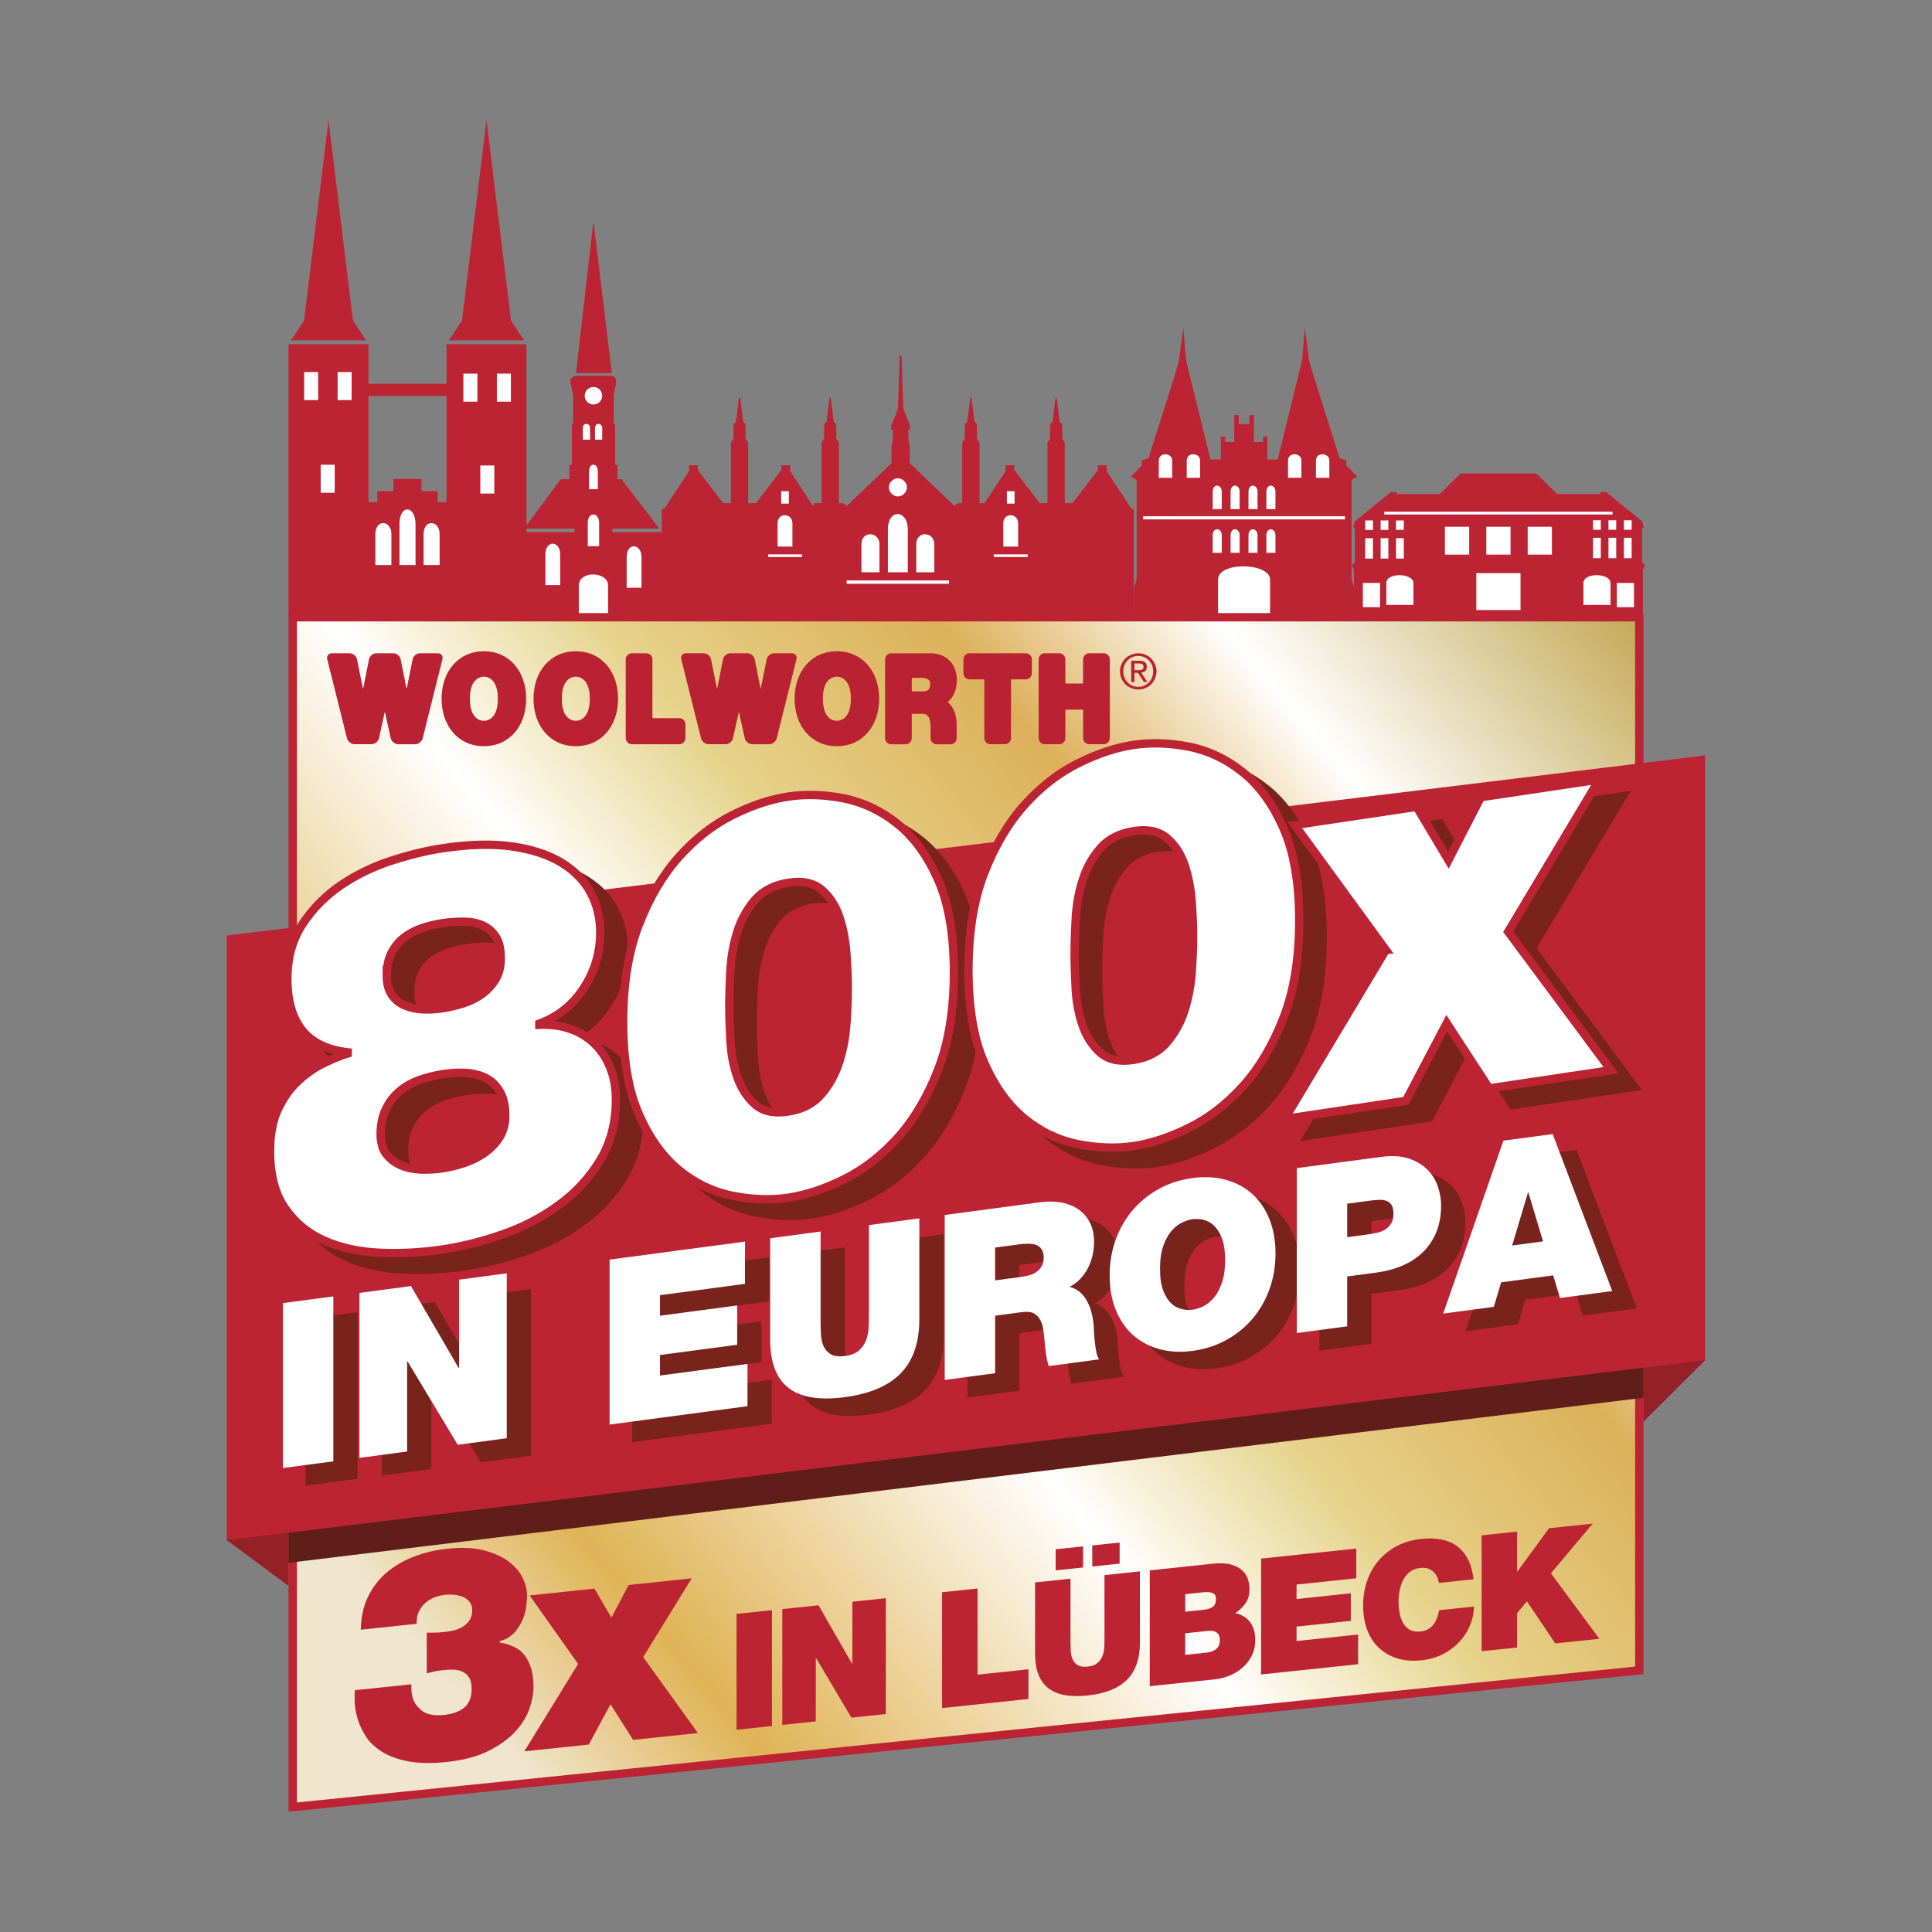 <?xml version="1.0" encoding="UTF-8"?>
<svg xmlns="http://www.w3.org/2000/svg" xmlns:xlink="http://www.w3.org/1999/xlink" id="Ebene_4" version="1.1" viewBox="0 0 1417.32 1417.32">
  <rect x="0" y="0" width="1417.32" height="1417.32" fill="#808080" stroke="none"/>
  <defs>
    <style>
      .st0 {
        fill: url(#Unbenannter_Verlauf);
      }

      .st1 {
        fill: #952026;
      }

      .st2 {
        fill: #ba2132;
      }

      .st3, .st4 {
        stroke-width: 6.14px;
      }

      .st3, .st4, .st5 {
        stroke-miterlimit: 10;
      }

      .st3, .st5 {
        fill: #7a231c;
        stroke: #7a231c;
      }

      .st6 {
        fill: #bd2433;
      }

      .st7, .st4 {
        fill: #fff;
      }

      .st8 {
        fill: #601e18;
      }

      .st4 {
        stroke: #bd2433;
      }

      .st5 {
        stroke-width: 1.23px;
      }
    </style>
    <linearGradient id="Unbenannter_Verlauf" data-name="Unbenannter Verlauf" x1="179.21" y1="133.79" x2="1188.71" y2="980.88" gradientTransform="translate(0 1417.17) scale(1 -1)" gradientUnits="userSpaceOnUse">
      <stop offset=".11" stop-color="#f0e6ce"></stop>
      <stop offset=".22" stop-color="#e0b355"></stop>
      <stop offset=".44" stop-color="#fff"></stop>
      <stop offset=".56" stop-color="#e5d288"></stop>
      <stop offset=".7" stop-color="#ddb05b"></stop>
      <stop offset=".82" stop-color="#fff"></stop>
      <stop offset="1" stop-color="#c3a854"></stop>
    </linearGradient>
  </defs>
  <g>
    <path class="st6" d="M435.35,162.22l-12.77,111.51h26.26l-13.5-111.51h.01ZM422.33,275.64v.06c-6.93,1.62-2.65,6.91-2.34,12.34.88,0-.28.91.48.72v22.11l-.97.18v29.82l-1.74.25v10.42h-6.38l-26.92,36.26h37.05v2.59h-36.75l.54,61.04,100.47.12.48-58.69.6-.91-1.2-1.57h-36.44v-2.59h34.46l-27.71-36.26h-3.01v-10.42l-1.74-.25v-29.82l-.97-.18v-22.11c.77.18-.4-.72.48-.72-.16-3.95,4.01-10.05-1.63-12.34v-.06h-26.75.01Z"></path>
    <path class="st7" d="M431.2,383.52c0-8.45,8.32-7.84,8.32,0v17.15h-8.32v-17.15Z"></path>
    <path class="st7" d="M400.12,406.83c0-11.04,10.87-10.25,10.87,0v22.42h-10.87v-22.42Z"></path>
    <path class="st7" d="M459.73,408.76c0-11.04,10.87-10.25,10.87,0v22.42h-10.87v-22.42Z"></path>
    <path class="st7" d="M424.64,429.42c0-11.04,21.45-10.25,21.45,0v22.42h-21.45v-22.42Z"></path>
    <path class="st7" d="M427.58,314.01c0-4.2,5.28-3.89,5.28,0v8.52h-5.28v-8.52Z"></path>
    <path class="st7" d="M436.49,314.01c0-4.2,5.28-3.89,5.28,0v8.52h-5.28v-8.52Z"></path>
    <path class="st7" d="M432.16,345.61c0-6.5,6.41-6.04,6.41,0v13.2h-6.41v-13.2Z"></path>
    <path class="st7" d="M441.78,290.32c0,1.68-.69,3.35-1.88,4.54s-2.86,1.88-4.54,1.88-3.35-.69-4.54-1.88-1.88-2.86-1.88-4.54.69-3.35,1.88-4.54,2.86-1.88,4.54-1.88,3.35.69,4.54,1.88,1.88,2.86,1.88,4.54h0Z"></path>
  </g>
  <g>
    <path class="st6" d="M911.92,311.09h-3.15v-6.56h-3.33v19.79l-6.66-.1v-3.94h-3.15v16.81h-7.62l-17.85-72.48-2.1-24.16s-3.15,23.38-3.15,24.42-22.46,71.45-22.46,71.45l-4.81,1.29v3.98l-8.03,8.03,4.22,2.44v72.34l-2.01,7.5v19.54l161.67.12v-19.66l-2.01-7.5v-72.34l4.22-2.44-8.03-8.03v-3.98l-4.81-1.29s-22.46-70.41-22.46-71.45-3.15-24.42-3.15-24.42l-2.1,24.16-17.85,72.48h-7.62v-16.81h-3.15v3.94l-6.66.1v-19.79h-3.31v6.56h-4.63,0Z"></path>
    <rect class="st7" x="838.62" y="378.73" width="148.07" height="2.28"></rect>
    <path class="st7" d="M893.57,425.18c0-13.42,38.16-12.47,38.16,0v27.27h-38.16v-27.27Z"></path>
    <path class="st7" d="M850.11,337.81c0-6.27,9.8-5.82,9.8,0v12.72h-9.8v-12.72Z"></path>
    <path class="st7" d="M870.59,337.81c0-6.27,9.8-5.82,9.8,0v12.72h-9.8v-12.72Z"></path>
    <path class="st7" d="M944.91,337.81c0-6.27,9.8-5.82,9.8,0v12.72h-9.8v-12.72Z"></path>
    <path class="st7" d="M965.39,337.81c0-6.27,9.8-5.82,9.8,0v12.72h-9.8v-12.72Z"></path>
    <path class="st7" d="M889.63,392.83c0-6.27,6.65-5.82,6.65,0v12.72h-6.65v-12.72Z"></path>
    <path class="st7" d="M902.76,392.83c0-6.27,6.65-5.82,6.65,0v12.72h-6.65v-12.72Z"></path>
    <path class="st7" d="M915.89,392.83c0-6.27,6.65-5.82,6.65,0v12.72h-6.65v-12.72Z"></path>
    <path class="st7" d="M929.02,392.83c0-6.27,6.65-5.82,6.65,0v12.72h-6.65v-12.72Z"></path>
    <path class="st7" d="M889.63,360.79c0-6.27,6.65-5.82,6.65,0v12.72h-6.65v-12.72Z"></path>
    <path class="st7" d="M902.76,360.79c0-6.27,6.65-5.82,6.65,0v12.72h-6.65v-12.72Z"></path>
    <path class="st7" d="M915.89,360.79c0-6.27,6.65-5.82,6.65,0v12.72h-6.65v-12.72Z"></path>
    <path class="st7" d="M929.02,360.79c0-6.27,6.65-5.82,6.65,0v12.72h-6.65v-12.72Z"></path>
  </g>
  <g>
    <path class="st6" d="M240.99,88.23l-17.92,146.91-8.17,12.44-1.73,2.11h55.62l-1.73-2.11-8.11-12.44-17.96-146.91ZM356.89,88.23l-17.96,146.91-8.17,12.44-1.73,2.11h55.67l-1.73-2.11-8.11-12.44-17.96-146.91h0ZM386.22,451.44v-198.89h-58.65v29h-57.24v-29h-58.65v198.89M270.32,290.48h57.24v77.92h-6.49v-8.06h-11.85v-8.98h-20.57v8.98h-11.85v8.06h-6.49v-77.92h.01Z"></path>
    <g>
      <rect class="st7" x="235.25" y="340.92" width="10.28" height="20.57"></rect>
      <rect class="st7" x="352.35" y="341.49" width="10.28" height="20.57"></rect>
      <rect class="st7" x="223.11" y="272.94" width="10.28" height="20.57"></rect>
      <rect class="st7" x="247.67" y="272.94" width="10.28" height="20.57"></rect>
      <rect class="st7" x="339.93" y="274.09" width="10.28" height="20.57"></rect>
      <rect class="st7" x="364.5" y="274.09" width="10.28" height="20.57"></rect>
      <path class="st7" d="M275.37,391.84c0-11.15,11.76-10.36,11.76,0v22.65h-11.76v-22.65Z"></path>
      <path class="st7" d="M293.07,384.44c0-14.8,11.76-13.74,11.76,0v30.05h-11.76v-30.05Z"></path>
      <path class="st7" d="M310.75,391.84c0-11.15,11.76-10.36,11.76,0v22.65h-11.76v-22.65Z"></path>
    </g>
  </g>
  <g>
    <path class="st6" d="M831.82,451.56v-77.72l-2.29-1.35-17.67-26.79v-4.34h-6.43v3.47l-18.63,24.31h-5.68v-44.19l-1.91-3.3s.13-5.64,0-6.12c-.13-.48,0-4.34,0-4.34l-1.87-1.83-2.09-17.5h-.96l-2.09,17.5-1.87,1.83s.13,3.85,0,4.34c-.13.48,0,6.12,0,6.12l-1.91,3.3v44.19h-5.68l-18.63-24.31v-3.47h-6.43v4.34l-15.45,23.44h-3.64v-44.19l-1.91-3.3s.13-5.64,0-6.12,0-4.34,0-4.34l-1.87-1.83-2.09-17.5h-.96l-2.09,17.5-1.87,1.83s.13,3.85,0,4.34c-.13.48,0,6.12,0,6.12l-1.91,3.3v44.19h-2.91l-3.04,1.83-32.6-31.22v-13.41s-.74-.49-.74-2.48-.48-8.42-.48-8.42h1.47v-3.47l-3.21-7.46-1.74-5.42-1.26-38.2h-1.39l-1.21,38.2-1.74,5.42-3.25,7.46v3.47h1.52s-.52,6.44-.52,8.42-.74,2.48-.74,2.48v13.41l-32.64,31.25-3.13-1.87h-2.91v-44.19l-1.91-3.3s.13-5.64,0-6.12c-.13-.48,0-4.34,0-4.34l-1.87-1.83-2.09-17.5h-.99l-2.09,17.5-1.83,1.83s.13,3.85,0,4.34,0,6.12,0,6.12l-1.91,3.3v44.19h-5.68l-.34,2.43-17.02-25.87v-4.34h-6.47v3.47l-18.58,24.31h-5.73v-44.19l-1.91-3.3s.13-5.64,0-6.12c-.13-.48,0-4.34,0-4.34l-1.83-1.83-2.09-17.5h-.99l-2.09,17.5-1.83,1.83s.13,3.85,0,4.34c-.13.48,0,6.12,0,6.12l-1.91,3.3v44.19h-5.73l-18.58-24.31v-3.47h-6.47v4.34l-17.62,26.79-2.34,1.35v77.72"></path>
    <path class="st7" d="M570.44,384c0-8.34,10.88-7.76,10.88,0v16.96h-10.88v-16.96Z"></path>
    <path class="st7" d="M736.02,384c0-8.34,10.88-7.76,10.88,0v16.96h-10.88v-16.96Z"></path>
    <path class="st7" d="M631.95,399.26c0-10.14,13.22-9.41,13.22,0v20.58h-13.22v-20.58Z"></path>
    <path class="st7" d="M672.18,399.26c0-10.14,13.22-9.41,13.22,0v20.58h-13.22v-20.58Z"></path>
    <path class="st7" d="M651.37,388.34c0-15.51,14.61-14.41,14.61,0v31.5h-14.61v-31.5Z"></path>
    <path class="st7" d="M665.34,357.53c0,3.48-3.18,6.66-6.66,6.66s-6.66-3.18-6.66-6.66,3.18-6.66,6.66-6.66,6.66,3.18,6.66,6.66h0Z"></path>
    <rect class="st7" x="573.08" y="360.34" width="5.61" height="9.12"></rect>
    <rect class="st7" x="738.66" y="360.34" width="5.61" height="9.12"></rect>
    <rect class="st7" x="563.46" y="406.7" width="24.86" height="1.91"></rect>
    <rect class="st7" x="621.11" y="425.82" width="75.12" height="2.45"></rect>
    <rect class="st7" x="729.04" y="406.7" width="24.86" height="1.91"></rect>
  </g>
  <g>
    <path class="st6" d="M1205.23,451.56v-33.62l.96-1.64.49-1.83-2.04-2.04v-24.84l1.24-.71-1.17-4.37-26.49-21.56h-4.26v1.48h-31.63l-15.46-15.14h-55.22l-15.46,15.14h-31.63v-1.48h-4.26l-26.49,21.56-1.17,4.37,1.24.71v24.84l-2.04,2.04.49,1.83.96,1.64v33.5l211.97.12h-.02Z"></path>
    <path class="st7" d="M1017.02,427.69c0-7.94,19.85-7.36,19.85,0v16.11h-19.85v-16.11Z"></path>
    <path class="st7" d="M1161.62,427.69c0-7.94,19.85-7.36,19.85,0v16.11h-19.85v-16.11Z"></path>
    <rect class="st7" x="999.81" y="427.64" width="12.57" height="17.79"></rect>
    <rect class="st7" x="1186.12" y="427.64" width="12.57" height="17.79"></rect>
    <rect class="st7" x="1001.53" y="394.82" width="5.67" height="14.96"></rect>
    <rect class="st7" x="1012.83" y="394.82" width="5.67" height="14.96"></rect>
    <rect class="st7" x="1024.15" y="394.82" width="5.67" height="14.96"></rect>
    <rect class="st7" x="1168.68" y="394.52" width="5.67" height="14.96"></rect>
    <rect class="st7" x="1179.99" y="394.52" width="5.67" height="14.96"></rect>
    <rect class="st7" x="1191.3" y="394.52" width="5.67" height="14.96"></rect>
    <rect class="st7" x="1083.02" y="420.45" width="32.44" height="27.08"></rect>
    <rect class="st7" x="1060" y="386.45" width="17.79" height="20.41"></rect>
    <rect class="st7" x="1090.35" y="386.45" width="17.79" height="20.41"></rect>
    <rect class="st7" x="1120.71" y="386.45" width="17.79" height="20.41"></rect>
    <rect class="st7" x="1001.53" y="381.81" width="5.67" height="6.97"></rect>
    <rect class="st7" x="1012.83" y="381.81" width="5.67" height="6.97"></rect>
    <rect class="st7" x="1024.15" y="381.81" width="5.67" height="6.97"></rect>
    <rect class="st7" x="1168.68" y="381.68" width="5.67" height="6.97"></rect>
    <rect class="st7" x="1179.99" y="381.68" width="5.67" height="6.97"></rect>
    <rect class="st7" x="1191.3" y="381.68" width="5.67" height="6.97"></rect>
    <rect class="st7" x="1015.52" y="375.38" width="167.45" height="2.05"></rect>
  </g>
  <g>
    <polygon class="st0" points="214.73 452.82 1202.59 452.82 1202.59 1225.39 214.73 1325.7 214.73 452.82"></polygon>
    <path class="st6" d="M1199.52,455.89v766.71l-981.71,99.69V455.89h981.71M1205.66,449.76H211.66v879.33l993.98-100.94V449.76h.01Z"></path>
  </g>
  <polygon class="st6" points="166.36 686.31 166.36 1130.33 1250.96 998.17 1250.96 554.16 166.36 686.31"></polygon>
  <polygon class="st1" points="211.66 1163.44 166.36 1129.81 211.66 1124.39 211.66 1163.44"></polygon>
  <polygon class="st1" points="1250.96 997.82 1205.66 1042.9 1205.66 1003.36 1250.96 997.82"></polygon>
  <polygon class="st8" points="211.66 1124.37 211.66 1146.5 1205.66 1025.41 1205.66 1003.28 211.66 1124.37"></polygon>
  <g>
    <path class="st3" d="M227.97,730.53c0-15.71,3.75-29.22,11.28-40.54,7.51-11.31,16.87-20.77,28.08-28.38,11.2-7.6,23.5-13.57,36.89-17.92s25.95-7.4,37.71-9.15c19.67-2.95,36.75-3.36,51.24-1.26,14.48,2.11,26.51,6.1,36.08,11.96,9.56,5.88,16.66,13.22,21.31,22.03,4.64,8.81,6.97,18.46,6.97,28.92,0,14.88-4.04,28.51-12.09,40.87-8.06,12.37-18.92,21.09-32.59,26.16v.82c7.93-.36,15.3.6,22.14,2.88,6.82,2.28,12.77,5.8,17.83,10.57s9.02,10.64,11.89,17.65c2.87,7.01,4.31,14.93,4.31,23.74,0,17.09-3.89,32-11.68,44.74-7.79,12.74-17.83,23.61-30.13,32.62-12.3,9.01-25.97,16.15-40.98,21.43-15.03,5.28-29.79,9.01-44.27,11.17-15.3,2.29-30.54,3.12-45.71,2.49-15.17-.63-28.76-3.55-40.79-8.79-12.03-5.23-21.72-13.14-29.11-23.76-7.37-10.6-11.07-24.59-11.07-41.95,0-12.41,1.98-22.75,5.94-31.06s8.87-15.18,14.76-20.6c5.88-5.42,12.09-9.73,18.65-12.92,6.55-3.19,12.43-5.58,17.62-7.18v-.82c-15.31-1.84-26.51-7.33-33.61-16.47-7.1-9.13-10.66-21.55-10.66-37.25h0ZM296.43,844.29c0,6.34,1.44,11.29,4.31,14.86s6.49,6.26,10.86,8.09c4.37,1.83,9.23,2.82,14.55,2.99s10.59-.13,15.78-.91c4.92-.74,10.11-1.99,15.57-3.78,5.46-1.78,10.45-4.25,14.96-7.4,4.5-3.15,8.2-6.95,11.07-11.38,2.87-4.42,4.31-9.8,4.31-16.15,0-6.88-1.23-12.55-3.69-17.02-2.45-4.45-5.74-7.82-9.84-10.1-4.1-2.28-8.88-3.63-14.34-4.05-5.47-.42-11.2-.18-17.22.71-6.01.9-11.83,2.32-17.42,4.26-5.61,1.94-10.53,4.68-14.76,8.2-4.25,3.52-7.66,7.9-10.25,13.11-2.6,5.22-3.89,11.4-3.89,18.57h.01ZM300.93,727.88c0,5.79,1.15,10.44,3.48,13.95,2.32,3.52,5.46,6.15,9.42,7.89,3.96,1.75,8.33,2.75,13.12,2.99,4.77.26,9.63,0,14.55-.74,4.92-.74,9.98-1.9,15.17-3.51,5.19-1.61,9.84-3.88,13.94-6.83,4.1-2.95,7.45-6.55,10.04-10.8,2.59-4.25,3.89-9.4,3.89-15.46,0-6.88-1.23-12.22-3.69-15.98-2.45-3.77-5.67-6.52-9.63-8.27-3.96-1.74-8.54-2.65-13.73-2.7-5.19-.05-10.39.32-15.57,1.09-5.47.82-10.66,2.07-15.57,3.78-4.92,1.71-9.23,4-12.91,6.9-3.69,2.9-6.7,6.58-9.02,11.06-2.33,4.48-3.48,10.03-3.48,16.64h0Z"></path>
    <path class="st3" d="M474.32,761.88c0-27.83,3.89-51.7,11.68-71.6,7.79-19.9,17.62-36.46,29.51-49.67,11.89-13.2,24.93-23.36,39.14-30.44,14.21-7.08,27.73-11.58,40.58-13.51,13.12-1.96,26.78-1.52,41,1.31,14.21,2.83,27.33,9.08,39.35,18.7,12.03,9.64,21.93,23.24,29.72,40.81,7.79,17.58,11.68,40.27,11.68,68.1s-3.89,51.7-11.68,71.6c-7.79,19.9-17.62,36.47-29.51,49.67-11.89,13.22-25.01,23.38-39.35,30.48-14.34,7.1-27.94,11.62-40.79,13.55-12.85,1.93-26.44,1.47-40.79-1.34-14.34-2.81-27.46-9.04-39.35-18.7-11.89-9.66-21.72-23.27-29.51-40.85-7.79-17.57-11.68-40.27-11.68-68.1h0ZM552.21,750.23c0,7.44.27,16.01.82,25.71.54,9.71,2.26,18.61,5.13,26.73,2.87,8.11,7.18,14.7,12.91,19.77,5.74,5.07,13.79,6.82,24.19,5.28,10.38-1.56,18.5-5.73,24.39-12.54,5.88-6.8,10.25-14.69,13.12-23.66,2.87-8.97,4.64-18.33,5.33-28.08.67-9.74,1.02-18.48,1.02-26.19s-.34-15.93-1.02-25.47c-.69-9.53-2.39-18.44-5.13-26.71-2.74-8.27-7.04-14.92-12.91-19.98-5.88-5.04-13.88-6.81-23.98-5.3-10.66,1.6-18.92,5.72-24.8,12.39-5.88,6.66-10.25,14.49-13.12,23.45-2.87,8.97-4.58,18.39-5.13,28.26-.55,9.87-.82,18.66-.82,26.37v-.02Z"></path>
    <path class="st3" d="M727.64,723.99c0-27.83,3.89-51.7,11.68-71.6,7.79-19.9,17.62-36.46,29.51-49.67,11.89-13.2,24.93-23.36,39.14-30.44,14.21-7.08,27.73-11.58,40.58-13.51,13.12-1.96,26.78-1.52,41,1.31,14.21,2.83,27.33,9.08,39.35,18.7,12.03,9.64,21.93,23.24,29.72,40.81,7.79,17.58,11.68,40.27,11.68,68.1s-3.89,51.7-11.68,71.6c-7.79,19.9-17.62,36.47-29.51,49.67-11.89,13.22-25.01,23.38-39.35,30.48-14.34,7.1-27.94,11.62-40.79,13.55s-26.44,1.47-40.79-1.34c-14.34-2.81-27.46-9.04-39.35-18.7s-21.72-23.27-29.51-40.85c-7.79-17.57-11.68-40.27-11.68-68.1h0ZM805.53,712.34c0,7.44.27,16.01.82,25.71.54,9.71,2.26,18.61,5.13,26.73,2.87,8.11,7.18,14.7,12.91,19.77,5.74,5.07,13.79,6.82,24.19,5.28,10.38-1.56,18.5-5.73,24.39-12.54,5.88-6.8,10.25-14.69,13.12-23.66,2.87-8.97,4.64-18.33,5.33-28.08.67-9.74,1.02-18.48,1.02-26.2s-.34-15.93-1.02-25.47c-.69-9.53-2.39-18.44-5.13-26.71-2.74-8.27-7.04-14.92-12.91-19.98-5.88-5.04-13.88-6.81-23.98-5.3-10.66,1.6-18.92,5.72-24.8,12.39-5.88,6.66-10.25,14.49-13.12,23.45-2.87,8.97-4.58,18.39-5.13,28.26-.55,9.87-.82,18.66-.82,26.37h0Z"></path>
    <path class="st3" d="M1033.85,709.19l-66.82-91.69,89.36-13.36,23.36,39.08,23.77-46.13,86.9-12.99-66.82,111.68,75.42,101.57-89.36,13.36-31.16-47.83-29.93,56.97-88.95,13.3,74.19-123.94.02-.02Z"></path>
  </g>
  <path class="st2" d="M822.73,487.23c.7-1.57,1.66-2.98,2.86-4.23,1.21-1.15,2.65-2.06,4.29-2.71,1.62-.74,3.34-1.06,5.17-1.06s3.55.31,5.2,1.06c1.58.65,3.01,1.56,4.2,2.71,1.21,1.26,2.15,2.66,2.87,4.23.71,1.61,1.12,3.4,1.12,5.24s-.39,3.71-1.12,5.33c-.72,1.66-1.64,2.99-2.87,4.22-1.19,1.2-2.61,2.12-4.2,2.79-1.64.65-3.37,1.03-5.2,1.03s-3.53-.38-5.17-1.03c-1.64-.66-3.08-1.6-4.29-2.79-1.2-1.23-2.16-2.55-2.86-4.22-.72-1.62-1.12-3.44-1.12-5.33s.39-3.63,1.12-5.24M824.89,497c.54,1.44,1.34,2.61,2.34,3.58.97,1.1,2.11,1.82,3.46,2.43,1.35.56,2.8.87,4.34.87s2.99-.31,4.31-.87c1.35-.61,2.49-1.33,3.47-2.43.99-.97,1.75-2.15,2.33-3.58.56-1.42.81-2.91.81-4.53s-.25-3.04-.81-4.47c-.59-1.37-1.34-2.54-2.33-3.58-.98-.97-2.12-1.75-3.47-2.38-1.31-.56-2.74-.83-4.31-.83s-2.98.28-4.34.83c-1.36.61-2.49,1.4-3.46,2.38-1.02,1.04-1.8,2.21-2.34,3.58-.55,1.42-.85,2.86-.85,4.47s.29,3.1.85,4.53M835.86,484.72c1.87,0,3.23.37,4.14,1.13.87.71,1.31,1.87,1.31,3.35s-.4,2.42-1.15,3.08c-.8.65-1.78,1.03-2.96,1.15l4.48,6.85h-2.59l-4.28-6.66h-2.54v6.66h-2.42v-15.57h6.01,0ZM834.78,491.62c.59,0,1.08,0,1.55-.05.5-.05.94-.16,1.3-.27.4-.18.69-.43.93-.71.21-.38.32-.87.32-1.51,0-.54-.11-.96-.29-1.23-.22-.31-.48-.53-.81-.71-.31-.15-.65-.26-1.08-.32-.42-.05-.85-.1-1.21-.1h-3.23v4.9h2.53Z"></path>
  <path class="st2" d="M695.49,515.25c-.21-.16-.18-.43.06-.61l.21-.17c1.39-1.14,2.58-2.6,3.55-4.36.18-.33.36-.67.53-1.03,1.2-2.58,1.94-5.71,2.1-8.88.02-.43.02-.86.02-1.3,0-.59-.01-1.18-.05-1.74-.33-4.96-2.06-9.17-5.08-12.3-.21-.22-.42-.43-.64-.64-.33-.32-.67-.61-1.04-.9-2.98-2.37-6.81-3.78-10.99-4.02l-.47-.02c-.52,0-2.97-.01-5.46-.01h-24.42c-2.48,0-4.52,2.04-4.52,4.52v57.7c0,2.48,2.04,4.52,4.52,4.52h10.55c2.48,0,4.52-2.02,4.52-4.52v-17.46c0-.2.13-.34.31-.34h7.89c3.9.25,5.42,2.8,5.56,9.33v8.47c0,2.48,2.04,4.52,4.52,4.52h10.12c2.48,0,4.53-2.02,4.54-4.5,0,0,.04-8.43-.01-10.61-.17-6.71-2.44-12.32-6.14-15.45l-.17-.16h0ZM677.22,507.22c-.49,0-7.72.01-7.94.01s-.4-.25-.4-.54v-9.09c0-.2.16-.34.36-.34h7.25c4.47.22,5.57,1.78,5.83,3.71.05.42.06.85.06,1.28,0,.79-.09,1.47-.27,2.06-.55,1.77-1.96,2.66-4.47,2.87l-.42.04h0Z"></path>
  <path class="st2" d="M478.65,483.76c0-2.48-2.02-4.52-4.52-4.52h-10.57c-2.48,0-4.52,2.02-4.52,4.52v57.7c0,2.48,2.02,4.52,4.52,4.52h34.75c2.48,0,4.52-2.02,4.52-4.52v-10.11c0-2.48-2.02-4.52-4.52-4.52h-19.39c-.16,0-.29-.16-.29-.36v-42.7h.01Z"></path>
  <path class="st2" d="M756.98,483.75c0-2.48-2.02-4.52-4.52-4.52h-41.17c-2.48,0-4.52,2.02-4.52,4.52v10.11c0,2.48,2.04,4.52,4.52,4.52h10.27c.28,0,.53.2.53.44v42.63c0,2.48,2.04,4.52,4.52,4.52h10.55c2.48,0,4.52-2.02,4.52-4.52v-42.49c0-.32.21-.59.45-.59h10.34c2.48,0,4.52-2.02,4.52-4.52v-10.11h-.01Z"></path>
  <path class="st2" d="M814.17,483.75c0-2.48-2.02-4.52-4.52-4.52h-10.57c-2.48,0-4.52,2.02-4.52,4.52v17.27c0,.25-.17.44-.39.44h-12.2c-.23,0-.43-.18-.43-.4v-17.31c0-2.48-2.02-4.52-4.52-4.52h-10.57c-2.48,0-4.52,2.02-4.52,4.52v57.7c0,2.48,2.04,4.52,4.52,4.52h10.57c2.48,0,4.52-2.02,4.52-4.52v-20.38c0-.26.17-.47.38-.47h12.2c.25,0,.44.17.44.38v20.47c0,2.48,2.04,4.52,4.52,4.52h10.57c2.48,0,4.52-2.02,4.52-4.52v-57.7h0Z"></path>
  <path class="st2" d="M383.78,498.69c-1.45-4.22-3.57-7.94-6.29-11.04-2.76-3.15-6.06-5.6-9.83-7.29-3.88-1.73-8.14-2.6-12.69-2.6s-8.82.87-12.69,2.6c-3.77,1.68-7.07,4.14-9.83,7.29-2.72,3.1-4.85,6.82-6.29,11.04-1.46,4.27-2.21,8.95-2.21,13.9s.74,9.63,2.21,13.9c1.45,4.22,3.56,7.93,6.29,11.04,2.76,3.15,6.07,5.6,9.83,7.29,3.87,1.73,8.14,2.6,12.69,2.6s8.81-.88,12.69-2.6c3.77-1.68,7.07-4.14,9.83-7.29,2.72-3.12,4.85-6.82,6.29-11.04,1.46-4.27,2.21-8.95,2.21-13.9s-.74-9.63-2.21-13.9M361.49,525.79c-2.32,2.59-5.08,2.98-6.52,2.98s-4.2-.38-6.52-2.98c-2.49-2.77-3.74-7.2-3.74-13.19s1.25-10.42,3.74-13.19c2.32-2.59,5.07-2.98,6.52-2.98s4.18.39,6.52,2.98c2.48,2.77,3.74,7.22,3.74,13.19s-1.26,10.41-3.74,13.19"></path>
  <path class="st2" d="M451.22,498.69c-1.45-4.22-3.56-7.94-6.29-11.04-2.76-3.15-6.06-5.6-9.83-7.29-3.87-1.73-8.15-2.6-12.69-2.6s-8.82.87-12.69,2.6c-3.77,1.68-7.07,4.14-9.83,7.29-2.72,3.1-4.85,6.82-6.29,11.04-1.47,4.27-2.21,8.95-2.21,13.9s.74,9.63,2.21,13.9c1.45,4.22,3.56,7.93,6.29,11.04,2.76,3.15,6.06,5.6,9.83,7.29,3.87,1.73,8.14,2.6,12.69,2.6s8.82-.88,12.69-2.6c3.77-1.68,7.07-4.14,9.83-7.29,2.74-3.12,4.85-6.82,6.29-11.04,1.47-4.27,2.21-8.95,2.21-13.9s-.74-9.63-2.21-13.9M428.92,525.79c-2.32,2.59-5.08,2.98-6.52,2.98s-4.18-.38-6.52-2.98c-2.48-2.77-3.74-7.2-3.74-13.19s1.26-10.42,3.74-13.19c2.32-2.59,5.08-2.98,6.52-2.98s4.2.39,6.52,2.98c2.49,2.77,3.74,7.22,3.74,13.19s-1.25,10.41-3.74,13.19"></path>
  <path class="st2" d="M642.74,498.69c-1.45-4.22-3.56-7.94-6.29-11.04-2.75-3.15-6.06-5.6-9.82-7.29-3.88-1.73-8.15-2.6-12.69-2.6s-8.82.87-12.69,2.6c-3.78,1.68-7.08,4.14-9.83,7.29-2.72,3.1-4.85,6.82-6.29,11.04-1.46,4.27-2.21,8.95-2.21,13.9s.75,9.63,2.21,13.9c1.45,4.22,3.57,7.93,6.29,11.04,2.76,3.15,6.06,5.6,9.83,7.29,3.87,1.73,8.14,2.6,12.69,2.6s8.82-.88,12.69-2.6c3.75-1.68,7.07-4.14,9.82-7.29,2.74-3.12,4.85-6.82,6.29-11.04,1.46-4.27,2.21-8.95,2.21-13.9s-.75-9.63-2.21-13.9M620.44,525.79c-2.32,2.59-5.08,2.98-6.52,2.98s-4.2-.38-6.52-2.98c-2.48-2.77-3.74-7.2-3.74-13.19s1.26-10.42,3.74-13.19c2.32-2.59,5.08-2.98,6.52-2.98s4.2.39,6.52,2.98c2.49,2.77,3.74,7.22,3.74,13.19s-1.26,10.41-3.74,13.19"></path>
  <path class="st2" d="M324.56,483.61c.6-2.41-.93-4.38-3.42-4.38h-13.04c-2.48,0-4.91,1.99-5.4,4.43,0,0-4.16,20.77-4.25,21.19-.09.42-.23.34-.33-.16-.1-.5-4.2-21.03-4.2-21.03-.49-2.43-2.92-4.43-5.4-4.43h-12.42c-2.48,0-4.91,1.99-5.4,4.43,0,0-4.1,20.49-4.2,21.01-.1.52-.27.5-.38-.02-.1-.53-4.2-20.98-4.2-20.98-.49-2.43-2.92-4.43-5.4-4.43h-13.04c-2.48,0-4.02,1.98-3.42,4.38l14.49,57.97c.6,2.41,3.13,4.38,5.61,4.38h12.34c2.48,0,4.96-1.98,5.5-4.41,0,0,4.11-18.49,4.18-18.82.07-.34.18-.39.25-.13.06.27,4.21,18.96,4.21,18.96.54,2.42,3.01,4.41,5.5,4.41h12.33c2.48,0,5.01-1.98,5.61-4.38l14.49-57.97h-.01Z"></path>
  <path class="st2" d="M584.28,483.61c.6-2.41-.93-4.38-3.41-4.38h-13.04c-2.48,0-4.91,1.99-5.4,4.43,0,0-4.16,20.77-4.25,21.19s-.23.34-.33-.16c-.1-.5-4.21-21.03-4.21-21.03-.49-2.43-2.91-4.43-5.4-4.43h-12.42c-2.48,0-4.91,1.99-5.4,4.43,0,0-4.1,20.49-4.2,21.01-.1.52-.27.5-.38-.02s-4.21-20.98-4.21-20.98c-.49-2.43-2.92-4.43-5.4-4.43h-13.04c-2.48,0-4.02,1.98-3.41,4.38l14.49,57.97c.6,2.41,3.13,4.38,5.61,4.38h12.34c2.48,0,4.96-1.98,5.5-4.41,0,0,4.11-18.49,4.18-18.82.07-.34.18-.39.25-.13.06.27,4.22,18.96,4.22,18.96.54,2.42,3.01,4.41,5.5,4.41h12.33c2.48,0,5.01-1.98,5.61-4.38l14.49-57.97h-.02Z"></path>
  <g>
    <path class="st5" d="M224.74,968.24l36.97-4.92v120.99l-36.97,4.92v-120.99Z"></path>
    <path class="st5" d="M280.87,960.77l37.81-5.03,34.96,60.08.33-.05v-64.73l34.96-4.65v120.99l-35.97,4.79-36.8-61.18-.33.05v66.09l-34.96,4.65v-120.99h0Z"></path>
    <path class="st5" d="M464.38,936.33l99.32-13.23v31.01l-62.35,8.31v15.08l56.63-7.53v28.81l-56.63,7.53v15.08l64.19-8.54v31.01l-101.16,13.47v-120.99h0Z"></path>
    <path class="st5" d="M691.58,980.3c0,16.84-4.48,29.92-13.45,39.24-8.96,9.33-22.69,15.22-41.17,17.68s-32.24.22-41.25-6.71c-9.02-6.93-13.52-18.81-13.52-35.65v-74.23l36.97-4.92v65.92c0,3.06.09,6.2.26,9.46.17,3.25.81,6.16,1.93,8.72,1.12,2.56,2.91,4.55,5.37,5.98s5.94,1.84,10.42,1.24c4.37-.58,7.73-1.9,10.09-3.96s4.09-4.53,5.22-7.39c1.12-2.86,1.77-5.94,1.94-9.24s.26-6.48.26-9.52v-65.92l36.97-4.92v74.23h-.02Z"></path>
    <path class="st5" d="M710.23,903.6l70.41-9.38c5.26-.7,10.25-.63,14.96.21,4.7.85,8.85,2.47,12.43,4.87,3.58,2.41,6.44,5.61,8.57,9.62,2.12,4.01,3.19,8.9,3.19,14.65,0,3.17-.37,6.34-1.09,9.55-.74,3.2-1.83,6.26-3.28,9.17-1.46,2.91-3.34,5.58-5.63,8.04-2.29,2.45-4.96,4.44-7.98,5.98,5.04,1.25,9.08,4.33,12.1,9.24,3.02,4.91,4.87,11.11,5.55,18.58.11,1.46.22,3.36.33,5.72s.31,4.79.59,7.29c.28,2.5.65,4.88,1.09,7.14s1.12,4,2.01,5.24l-36.97,4.92c-.9-2.93-1.57-5.91-2.01-8.97-.45-3.04-.79-6.14-1.01-9.26-.22-2.8-.53-5.57-.92-8.34-.39-2.77-1.15-5.22-2.27-7.33s-2.71-3.71-4.79-4.79-4.96-1.37-8.65-.88l-19.66,2.61v42.2l-36.97,4.92v-120.99h0ZM747.2,951.55l19.33-2.58c1.68-.22,3.5-.58,5.46-1.07,1.96-.49,3.72-1.26,5.29-2.32,1.57-1.06,2.88-2.44,3.95-4.17,1.07-1.72,1.6-3.94,1.6-6.65,0-3.84-1.29-6.64-3.87-8.38-2.58-1.74-7.4-2.15-14.46-1.21l-17.31,2.31v24.06h.01Z"></path>
    <path class="st5" d="M831.22,947.98c0-9.26,1.46-17.95,4.37-26.09,2.91-8.12,7.03-15.34,12.36-21.65,5.31-6.29,11.73-11.53,19.24-15.69,7.5-4.16,15.79-6.85,24.87-8.06,9.08-1.2,17.36-.72,24.87,1.44,7.51,2.16,13.92,5.69,19.24,10.57,5.31,4.88,9.44,11.01,12.36,18.36,2.91,7.35,4.37,15.66,4.37,24.92s-1.46,17.96-4.37,26.09c-2.92,8.12-7.03,15.34-12.36,21.63-5.33,6.29-11.73,11.53-19.24,15.69-7.51,4.16-15.79,6.85-24.87,8.05-9.08,1.2-17.36.74-24.87-1.44-7.51-2.16-13.93-5.68-19.24-10.58-5.33-4.88-9.44-10.99-12.36-18.35s-4.37-15.66-4.37-24.92v.02ZM868.19,943.06c0,6.79.81,12.21,2.44,16.28,1.62,4.07,3.61,7.18,5.96,9.29,2.36,2.12,4.93,3.47,7.73,4.05,2.8.59,5.37.72,7.73.42s4.93-1.14,7.73-2.47c2.8-1.33,5.37-3.36,7.73-6.11,2.36-2.74,4.34-6.37,5.96-10.87,1.62-4.5,2.44-10.15,2.44-16.93s-.81-12.21-2.44-16.28c-1.63-4.07-3.62-7.17-5.96-9.29-2.36-2.11-4.93-3.46-7.73-4.05-2.8-.59-5.37-.72-7.73-.42-2.36.32-4.93,1.14-7.73,2.47-2.8,1.34-5.37,3.37-7.73,6.11-2.36,2.75-4.34,6.37-5.96,10.88-1.63,4.52-2.44,10.15-2.44,16.93h0Z"></path>
    <path class="st5" d="M968.52,869.21l61.85-8.23c8.17-1.09,15.07-.65,20.66,1.31,5.6,1.96,10.14,4.75,13.61,8.36,3.47,3.61,5.96,7.73,7.47,12.39,1.51,4.66,2.27,9.13,2.27,13.42,0,7.35-1.15,13.85-3.45,19.52-2.29,5.67-5.55,10.57-9.74,14.69-4.2,4.12-9.19,7.44-14.96,9.95s-12.07,4.23-18.91,5.14l-21.84,2.91v36.6l-36.97,4.92v-120.99h.01ZM1005.49,919.87l14.28-1.9c2.36-.32,4.7-.71,7.06-1.19,2.36-.48,4.45-1.28,6.29-2.37,1.85-1.09,3.36-2.59,4.54-4.5,1.18-1.9,1.77-4.39,1.77-7.44,0-2.71-.48-4.8-1.42-6.25-.96-1.45-2.25-2.47-3.87-3.04-1.63-.58-3.5-.81-5.63-.69s-4.32.32-6.55.61l-16.47,2.2v24.57h0Z"></path>
    <path class="st5" d="M1120.1,849.03l36.13-4.81,43.7,115.17-38.31,5.1-5.04-16.61-38.15,5.08-5.37,18-37.14,4.95,44.2-126.88ZM1149.17,922.93l-10.75-35.84-.33.05-11.6,38.83,22.69-3.02h-.01Z"></path>
  </g>
  <g>
    <path class="st4" d="M210.79,718.26c0-15.71,3.75-29.22,11.28-40.54,7.51-11.31,16.87-20.77,28.08-28.38,11.2-7.6,23.5-13.57,36.89-17.92s25.95-7.4,37.71-9.15c19.67-2.95,36.75-3.36,51.24-1.26,14.48,2.11,26.51,6.1,36.08,11.96,9.56,5.88,16.66,13.22,21.31,22.03,4.64,8.81,6.97,18.46,6.97,28.92,0,14.88-4.04,28.51-12.09,40.87-8.06,12.37-18.92,21.09-32.59,26.16v.82c7.93-.36,15.3.6,22.14,2.88,6.82,2.28,12.77,5.8,17.83,10.57,5.06,4.76,9.02,10.64,11.89,17.65s4.31,14.93,4.31,23.74c0,17.09-3.89,32-11.68,44.74-7.79,12.74-17.83,23.61-30.13,32.62s-25.97,16.15-40.98,21.43c-15.03,5.28-29.79,9.01-44.27,11.17-15.3,2.29-30.54,3.12-45.71,2.49-15.17-.63-28.76-3.55-40.79-8.79-12.03-5.23-21.72-13.14-29.11-23.76-7.37-10.6-11.07-24.59-11.07-41.95,0-12.41,1.98-22.75,5.94-31.06s8.87-15.18,14.76-20.6c5.88-5.42,12.09-9.73,18.65-12.92,6.55-3.19,12.43-5.58,17.62-7.18v-.82c-15.31-1.84-26.51-7.33-33.61-16.47-7.1-9.13-10.66-21.55-10.66-37.25h0ZM279.25,832.02c0,6.34,1.44,11.29,4.31,14.86s6.49,6.26,10.86,8.09c4.37,1.83,9.23,2.82,14.55,2.99s10.59-.13,15.78-.91c4.92-.74,10.11-1.99,15.57-3.78,5.46-1.78,10.45-4.25,14.96-7.4,4.5-3.15,8.2-6.95,11.07-11.38,2.87-4.42,4.31-9.8,4.31-16.15,0-6.88-1.23-12.55-3.69-17.02-2.45-4.45-5.74-7.82-9.84-10.1s-8.88-3.63-14.34-4.05c-5.47-.42-11.2-.18-17.22.71-6.01.9-11.83,2.32-17.42,4.26-5.61,1.94-10.53,4.68-14.76,8.2-4.25,3.52-7.66,7.9-10.25,13.11-2.6,5.22-3.89,11.4-3.89,18.57h.01ZM283.75,715.61c0,5.79,1.15,10.44,3.48,13.95,2.32,3.52,5.46,6.15,9.42,7.89,3.96,1.75,8.33,2.75,13.12,2.99,4.77.26,9.63,0,14.55-.74,4.92-.74,9.98-1.9,15.17-3.51,5.19-1.61,9.84-3.88,13.94-6.83,4.1-2.95,7.45-6.55,10.04-10.8,2.59-4.25,3.89-9.4,3.89-15.46,0-6.88-1.23-12.22-3.69-15.98-2.45-3.77-5.67-6.52-9.63-8.27-3.96-1.74-8.54-2.65-13.73-2.7-5.19-.05-10.39.32-15.57,1.09-5.47.82-10.66,2.07-15.57,3.78-4.92,1.71-9.23,4-12.91,6.9-3.69,2.9-6.7,6.58-9.02,11.06-2.33,4.48-3.48,10.03-3.48,16.64h0Z"></path>
    <path class="st4" d="M457.14,749.61c0-27.83,3.89-51.7,11.68-71.6,7.79-19.9,17.62-36.46,29.51-49.67,11.89-13.2,24.93-23.36,39.14-30.44,14.21-7.08,27.73-11.58,40.58-13.51,13.12-1.96,26.78-1.52,41,1.31,14.21,2.83,27.33,9.08,39.35,18.7,12.03,9.64,21.93,23.24,29.72,40.81,7.79,17.58,11.68,40.27,11.68,68.1s-3.89,51.7-11.68,71.6c-7.79,19.9-17.62,36.47-29.51,49.67-11.89,13.22-25.01,23.38-39.35,30.48-14.34,7.1-27.94,11.62-40.79,13.55s-26.44,1.47-40.79-1.34c-14.34-2.81-27.46-9.04-39.35-18.7-11.89-9.66-21.72-23.27-29.51-40.85-7.79-17.57-11.68-40.27-11.68-68.1h0ZM535.03,737.96c0,7.44.27,16.01.82,25.71.54,9.71,2.26,18.61,5.13,26.73,2.87,8.11,7.18,14.7,12.91,19.77,5.74,5.07,13.79,6.82,24.19,5.28,10.38-1.56,18.5-5.73,24.39-12.54,5.88-6.8,10.25-14.69,13.12-23.66,2.87-8.97,4.64-18.33,5.33-28.08.67-9.74,1.02-18.48,1.02-26.19s-.34-15.93-1.02-25.47c-.69-9.53-2.39-18.44-5.13-26.71s-7.04-14.92-12.91-19.98c-5.88-5.04-13.88-6.81-23.98-5.3-10.66,1.6-18.92,5.72-24.8,12.39-5.88,6.66-10.25,14.49-13.12,23.45-2.87,8.97-4.58,18.39-5.13,28.26-.55,9.87-.82,18.66-.82,26.37v-.02Z"></path>
    <path class="st4" d="M710.46,711.72c0-27.83,3.89-51.7,11.68-71.6,7.79-19.9,17.62-36.46,29.51-49.67,11.89-13.2,24.93-23.36,39.14-30.44,14.21-7.08,27.73-11.58,40.58-13.51,13.12-1.96,26.78-1.52,41,1.31,14.21,2.83,27.33,9.08,39.35,18.7,12.03,9.64,21.93,23.24,29.72,40.81,7.79,17.58,11.68,40.27,11.68,68.1s-3.89,51.7-11.68,71.6c-7.79,19.9-17.62,36.47-29.51,49.67-11.89,13.22-25.01,23.38-39.35,30.48-14.34,7.1-27.94,11.62-40.79,13.55-12.85,1.93-26.44,1.47-40.79-1.34-14.34-2.81-27.46-9.04-39.35-18.7-11.89-9.66-21.72-23.27-29.51-40.85-7.79-17.57-11.68-40.27-11.68-68.1h0ZM788.35,700.07c0,7.44.27,16.01.82,25.71.54,9.71,2.26,18.61,5.13,26.73,2.87,8.11,7.18,14.7,12.91,19.77,5.74,5.07,13.79,6.82,24.19,5.28,10.38-1.56,18.5-5.73,24.39-12.54,5.88-6.8,10.25-14.69,13.12-23.66,2.87-8.97,4.64-18.33,5.33-28.08.67-9.74,1.02-18.48,1.02-26.19s-.34-15.93-1.02-25.47c-.69-9.53-2.39-18.44-5.13-26.71-2.74-8.27-7.04-14.92-12.91-19.98-5.88-5.04-13.88-6.81-23.98-5.3-10.66,1.6-18.92,5.72-24.8,12.39-5.88,6.66-10.25,14.49-13.12,23.45-2.87,8.97-4.58,18.39-5.13,28.26-.55,9.87-.82,18.66-.82,26.37v-.02Z"></path>
    <path class="st4" d="M1016.67,696.92l-66.82-91.69,89.36-13.36,23.36,39.08,23.77-46.13,86.9-12.99-66.82,111.68,75.42,101.57-89.36,13.36-31.16-47.83-29.93,56.97-88.95,13.3,74.19-123.94.02-.02Z"></path>
  </g>
  <g>
    <path class="st7" d="M207.56,955.97l36.97-4.92v120.99l-36.97,4.92v-120.99Z"></path>
    <path class="st7" d="M263.69,948.49l37.81-5.03,34.96,60.08.33-.05v-64.73l34.96-4.65v120.99l-35.97,4.79-36.8-61.18-.33.05v66.09l-34.96,4.65v-120.99h0Z"></path>
    <path class="st7" d="M447.2,924.06l99.32-13.23v31.01l-62.35,8.31v15.08l56.63-7.53v28.81l-56.63,7.53v15.08l64.19-8.54v31.01l-101.16,13.47v-120.99h0Z"></path>
    <path class="st7" d="M674.4,968.03c0,16.84-4.48,29.92-13.45,39.24-8.96,9.33-22.69,15.23-41.17,17.68-18.48,2.47-32.24.22-41.25-6.71-9.02-6.93-13.52-18.81-13.52-35.65v-74.23l36.97-4.92v65.92c0,3.06.09,6.2.26,9.46.17,3.25.81,6.16,1.93,8.72,1.12,2.56,2.91,4.55,5.37,5.98s5.94,1.84,10.42,1.24c4.37-.58,7.73-1.9,10.09-3.98,2.36-2.06,4.09-4.53,5.22-7.39,1.12-2.86,1.77-5.94,1.94-9.24s.26-6.47.26-9.52v-65.92l36.97-4.92v74.23h-.02Z"></path>
    <path class="st7" d="M693.05,891.32l70.41-9.38c5.26-.7,10.25-.63,14.96.21,4.7.85,8.85,2.47,12.43,4.87,3.58,2.41,6.44,5.61,8.57,9.62,2.12,4.01,3.19,8.9,3.19,14.65,0,3.17-.37,6.34-1.09,9.55-.74,3.2-1.83,6.26-3.28,9.17-1.46,2.91-3.34,5.58-5.63,8.04-2.29,2.45-4.96,4.44-7.98,5.98,5.04,1.25,9.08,4.33,12.1,9.23,3.02,4.91,4.87,11.11,5.55,18.58.11,1.46.22,3.36.33,5.72s.31,4.79.59,7.29.65,4.88,1.09,7.14,1.12,4,2.01,5.24l-36.97,4.92c-.9-2.93-1.57-5.91-2.01-8.97-.45-3.04-.79-6.14-1.01-9.26-.22-2.8-.53-5.57-.92-8.34s-1.15-5.22-2.27-7.33-2.71-3.71-4.79-4.79-4.96-1.37-8.65-.88l-19.66,2.61v42.2l-36.97,4.92v-120.99h0ZM730.02,939.28l19.33-2.58c1.68-.22,3.5-.58,5.46-1.07,1.96-.49,3.72-1.26,5.29-2.32,1.57-1.06,2.88-2.44,3.95-4.17,1.07-1.72,1.6-3.94,1.6-6.65,0-3.84-1.29-6.64-3.87-8.38-2.58-1.74-7.4-2.15-14.46-1.21l-17.31,2.31v24.06h.01Z"></path>
    <path class="st7" d="M814.04,935.71c0-9.26,1.46-17.95,4.37-26.09,2.91-8.12,7.03-15.34,12.36-21.65,5.31-6.29,11.73-11.53,19.24-15.69,7.5-4.16,15.79-6.85,24.87-8.06,9.08-1.21,17.36-.72,24.87,1.44,7.51,2.16,13.92,5.69,19.24,10.58,5.31,4.88,9.44,11.01,12.36,18.36,2.91,7.35,4.37,15.66,4.37,24.92s-1.46,17.96-4.37,26.09c-2.92,8.12-7.03,15.34-12.36,21.65-5.33,6.29-11.73,11.53-19.24,15.69-7.51,4.16-15.79,6.85-24.87,8.06s-17.36.72-24.87-1.44c-7.51-2.16-13.93-5.68-19.24-10.57-5.33-4.88-9.44-10.99-12.36-18.35-2.91-7.35-4.37-15.66-4.37-24.92v-.02ZM851.01,930.79c0,6.79.81,12.21,2.44,16.28,1.62,4.07,3.61,7.17,5.96,9.29,2.36,2.12,4.93,3.47,7.73,4.05,2.8.59,5.37.72,7.73.4,2.36-.31,4.93-1.14,7.73-2.47,2.8-1.33,5.37-3.37,7.73-6.11s4.34-6.37,5.96-10.87c1.62-4.5,2.44-10.15,2.44-16.93s-.81-12.21-2.44-16.28c-1.63-4.07-3.62-7.17-5.96-9.29-2.36-2.11-4.93-3.46-7.73-4.05-2.8-.59-5.37-.72-7.73-.4s-4.93,1.14-7.73,2.47c-2.8,1.34-5.37,3.37-7.73,6.11-2.36,2.75-4.34,6.37-5.96,10.87-1.63,4.52-2.44,10.15-2.44,16.93Z"></path>
    <path class="st7" d="M951.34,856.94l61.85-8.23c8.17-1.09,15.07-.65,20.66,1.31,5.6,1.96,10.14,4.75,13.61,8.36,3.47,3.61,5.96,7.73,7.47,12.39,1.51,4.66,2.27,9.13,2.27,13.42,0,7.35-1.15,13.85-3.45,19.52-2.29,5.67-5.55,10.57-9.74,14.69s-9.19,7.44-14.96,9.95c-5.77,2.52-12.07,4.23-18.91,5.14l-21.84,2.91v36.6l-36.97,4.92v-120.99h.01ZM988.31,907.6l14.28-1.9c2.36-.32,4.7-.71,7.06-1.19,2.36-.48,4.45-1.28,6.29-2.37,1.85-1.09,3.36-2.59,4.54-4.5,1.18-1.9,1.77-4.39,1.77-7.44,0-2.71-.48-4.8-1.42-6.25-.96-1.45-2.25-2.47-3.87-3.04-1.63-.58-3.5-.81-5.63-.69-2.12.11-4.32.32-6.55.61l-16.47,2.2v24.57h0Z"></path>
    <path class="st7" d="M1102.92,836.76l36.13-4.81,43.7,115.17-38.31,5.1-5.04-16.61-38.15,5.08-5.37,18-37.14,4.95,44.2-126.88ZM1131.99,910.66l-10.75-35.84-.33.05-11.6,38.83,22.69-3.02h-.01Z"></path>
  </g>
  <g>
    <path class="st6" d="M540.32,1183.97l26-2.74v84.99l-26,2.74v-84.99Z"></path>
    <path class="st6" d="M573.88,1180.44l26.59-2.81,24.58,42.87.23-.02v-45.46l24.58-2.59v84.99l-25.29,2.66-25.88-43.7-.23.02v46.42l-24.58,2.59v-84.99h0Z"></path>
    <path class="st6" d="M691.12,1168.07l26-2.75v63.21l37.35-3.94v21.78l-63.35,6.69v-84.99Z"></path>
    <path class="st6" d="M836.27,1204.9c0,11.83-3.15,20.92-9.46,27.3s-15.95,10.26-28.96,11.62c-13.01,1.37-22.68-.47-29.02-5.51-6.34-5.04-9.51-13.47-9.51-25.3v-52.14l26-2.74v46.3c0,2.15.06,4.36.17,6.65.12,2.29.56,4.34,1.36,6.16.79,1.82,2.05,3.25,3.78,4.31,1.73,1.04,4.17,1.4,7.33,1.07,3.07-.32,5.44-1.19,7.09-2.59,1.66-1.4,2.87-3.1,3.67-5.09s1.24-4.14,1.36-6.45c.12-2.31.17-4.54.17-6.69v-46.3l26-2.75v52.14h.01ZM774.44,1136.55l20.09-2.12v15.47l-20.09,2.12v-15.47ZM801.28,1133.72l20.09-2.12v15.47l-20.09,2.12v-15.47Z"></path>
    <path class="st6" d="M843.47,1152.01l46.21-4.87c5.51-.58,10.03-.36,13.53.65,3.51,1.02,6.26,2.49,8.27,4.43,2.01,1.93,3.37,4.11,4.07,6.53.71,2.43,1.07,4.71,1.07,6.85,0,4.28-.94,7.8-2.83,10.54s-4.42,5.15-7.56,7.23c1.89.44,3.72,1.12,5.5,2.04,1.78.92,3.33,2.17,4.66,3.73,1.34,1.57,2.43,3.5,3.25,5.79.82,2.29,1.24,4.98,1.24,8.09,0,4.28-.85,8.12-2.54,11.51-1.69,3.4-3.91,6.31-6.68,8.74s-5.91,4.39-9.46,5.88c-3.55,1.48-7.17,2.42-10.87,2.81l-47.87,5.04v-84.99h0ZM869.47,1182.35l13.71-1.45c2.76-.29,4.92-.99,6.5-2.11,1.57-1.12,2.37-3.07,2.37-5.84,0-2.15-.81-3.56-2.43-4.27-1.62-.7-3.77-.91-6.44-.63l-13.71,1.45v12.86h0ZM869.47,1214.01l15.25-1.61c1.34-.15,2.61-.39,3.84-.76s2.31-.9,3.25-1.6c.94-.7,1.69-1.58,2.25-2.68s.82-2.47.82-4.14c0-5.15-3.03-7.41-9.11-6.77l-16.31,1.72v15.83h0Z"></path>
    <path class="st6" d="M925.14,1143.39l69.85-7.36v21.78l-43.84,4.63v10.59l39.83-4.2v20.23l-39.83,4.2v10.59l45.14-4.76v21.78l-71.15,7.51v-84.99Z"></path>
    <path class="st6" d="M1055.62,1161.29c-.16-.77-.43-1.84-.83-3.19s-1.1-2.64-2.12-3.88c-1.02-1.24-2.38-2.28-4.07-3.14-1.69-.85-3.88-1.14-6.55-.86-3.07.32-5.63,1.26-7.68,2.83s-3.68,3.52-4.91,5.88-2.11,4.95-2.66,7.78c-.55,2.83-.82,5.68-.82,8.54s.27,5.64.82,8.37,1.44,5.13,2.66,7.22c1.23,2.1,2.86,3.71,4.91,4.83,2.05,1.13,4.61,1.53,7.68,1.21,2.21-.23,4.07-.79,5.61-1.67,1.53-.87,2.83-2,3.9-3.39s1.93-2.98,2.6-4.8c.66-1.82,1.2-3.73,1.6-5.77l25.52-2.69c0,4.28-.85,8.63-2.54,13.01-1.69,4.38-4.17,8.44-7.45,12.15-3.28,3.72-7.31,6.86-12.11,9.44-4.81,2.56-10.28,4.18-16.43,4.82-6.86.72-12.92.21-18.2-1.53-5.28-1.74-9.76-4.41-13.41-7.99-3.67-3.58-6.44-7.99-8.33-13.23s-2.83-10.99-2.83-17.27c0-6.66,1.01-12.84,3.02-18.53,2.01-5.68,4.88-10.68,8.63-14.96,3.74-4.28,8.23-7.77,13.47-10.47,5.24-2.7,11.13-4.39,17.67-5.08,11.66-1.15,20.66.86,27.01,6.03,6.34,5.17,10.06,13.04,11.17,23.63l-25.29,2.66v.02Z"></path>
    <path class="st6" d="M1086.95,1126.33l26-2.75v29.28l.23-.02,23.17-31.72,32.03-3.37-30.62,36.44,35.57,48.03-32.38,3.41-20.8-30.9-7.22,8.74v25.12l-26,2.75v-84.99h.01Z"></path>
  </g>
  <g>
    <path class="st6" d="M264.67,1195.55c.15-9.09,1.89-17.11,5.24-24.05,3.34-6.95,7.93-12.91,13.74-17.92,5.82-4.86,12.5-8.75,20.06-11.67s15.63-4.83,24.21-5.74c11.04-1.17,20.32-.71,27.81,1.35,7.49,2.06,13.52,4.91,18.1,8.53,4.58,3.62,7.85,7.6,9.82,11.93s2.95,8.11,2.95,11.33c0,8.05-1.06,14.36-3.17,18.9-2.11,4.54-4.39,7.96-6.87,10.28-2.48,2.31-4.76,3.79-6.87,4.45s-3.17,1.07-3.17,1.21v.44c0,.29.61.53,1.85.69s2.76.55,4.58,1.17,3.82,1.5,6,2.66c2.18,1.17,4.17,2.93,6,5.3,1.82,2.37,3.34,5.44,4.58,9.18,1.23,3.75,1.85,8.48,1.85,14.19,0,4.69-.98,9.91-2.95,15.68-1.96,5.77-5.39,11.33-10.25,16.68-4.87,5.35-11.41,10.1-19.63,14.26-8.21,4.16-18.5,6.9-30.86,8.2-11.34,1.19-20.93.99-28.79-.59-7.85-1.58-14.28-4.01-19.3-7.3-5.02-3.28-8.87-7.08-11.56-11.41s-4.65-8.65-5.89-12.99c-1.24-4.33-1.89-8.33-1.96-11.98s-.04-6.44.11-8.36l41.44-4.37c-.29,8.23,1.67,14.1,5.89,17.61,2.04,2.28,4.61,3.77,7.74,4.45,3.13.7,6.58.85,10.36.44,6.25-.66,11.19-2.45,14.82-5.41,3.63-2.95,5.45-7.57,5.45-13.87,0-3.36-.59-6.01-1.74-7.94-1.17-1.93-2.69-3.37-4.58-4.34s-4.07-1.51-6.54-1.62c-2.48-.1-4.95-.02-7.41.23-3.2.34-5.71.71-7.52,1.13-1.82.42-3.52.85-5.13,1.31v-29.87c1.6-.02,3.37-.02,5.34-.01s4.39-.13,7.3-.44c2.32-.25,4.69-.64,7.09-1.19,2.41-.54,4.61-1.44,6.65-2.68s3.71-2.85,5.02-4.81c1.31-1.96,1.96-4.42,1.96-7.35,0-2.34-.63-4.33-1.85-5.95-1.24-1.63-2.8-2.85-4.69-3.68-1.89-.82-4.04-1.36-6.43-1.63-2.41-.26-4.69-.27-6.87-.05-2.91.31-5.67,1.01-8.28,2.09s-4.87,2.53-6.76,4.33c-1.89,1.82-3.37,3.94-4.47,6.41-1.09,2.45-1.56,5.29-1.42,8.49l-41,4.32h0Z"></path>
    <path class="st6" d="M424.1,1220.68l-35.55-50.27,47.54-5.02,12.43,21.31,12.65-23.95,46.24-4.87-35.55,57.77,40.13,55.72-47.54,5.02-16.58-26.15-15.92,29.57-47.33,4.99,39.48-64.12h0Z"></path>
  </g>
</svg>

